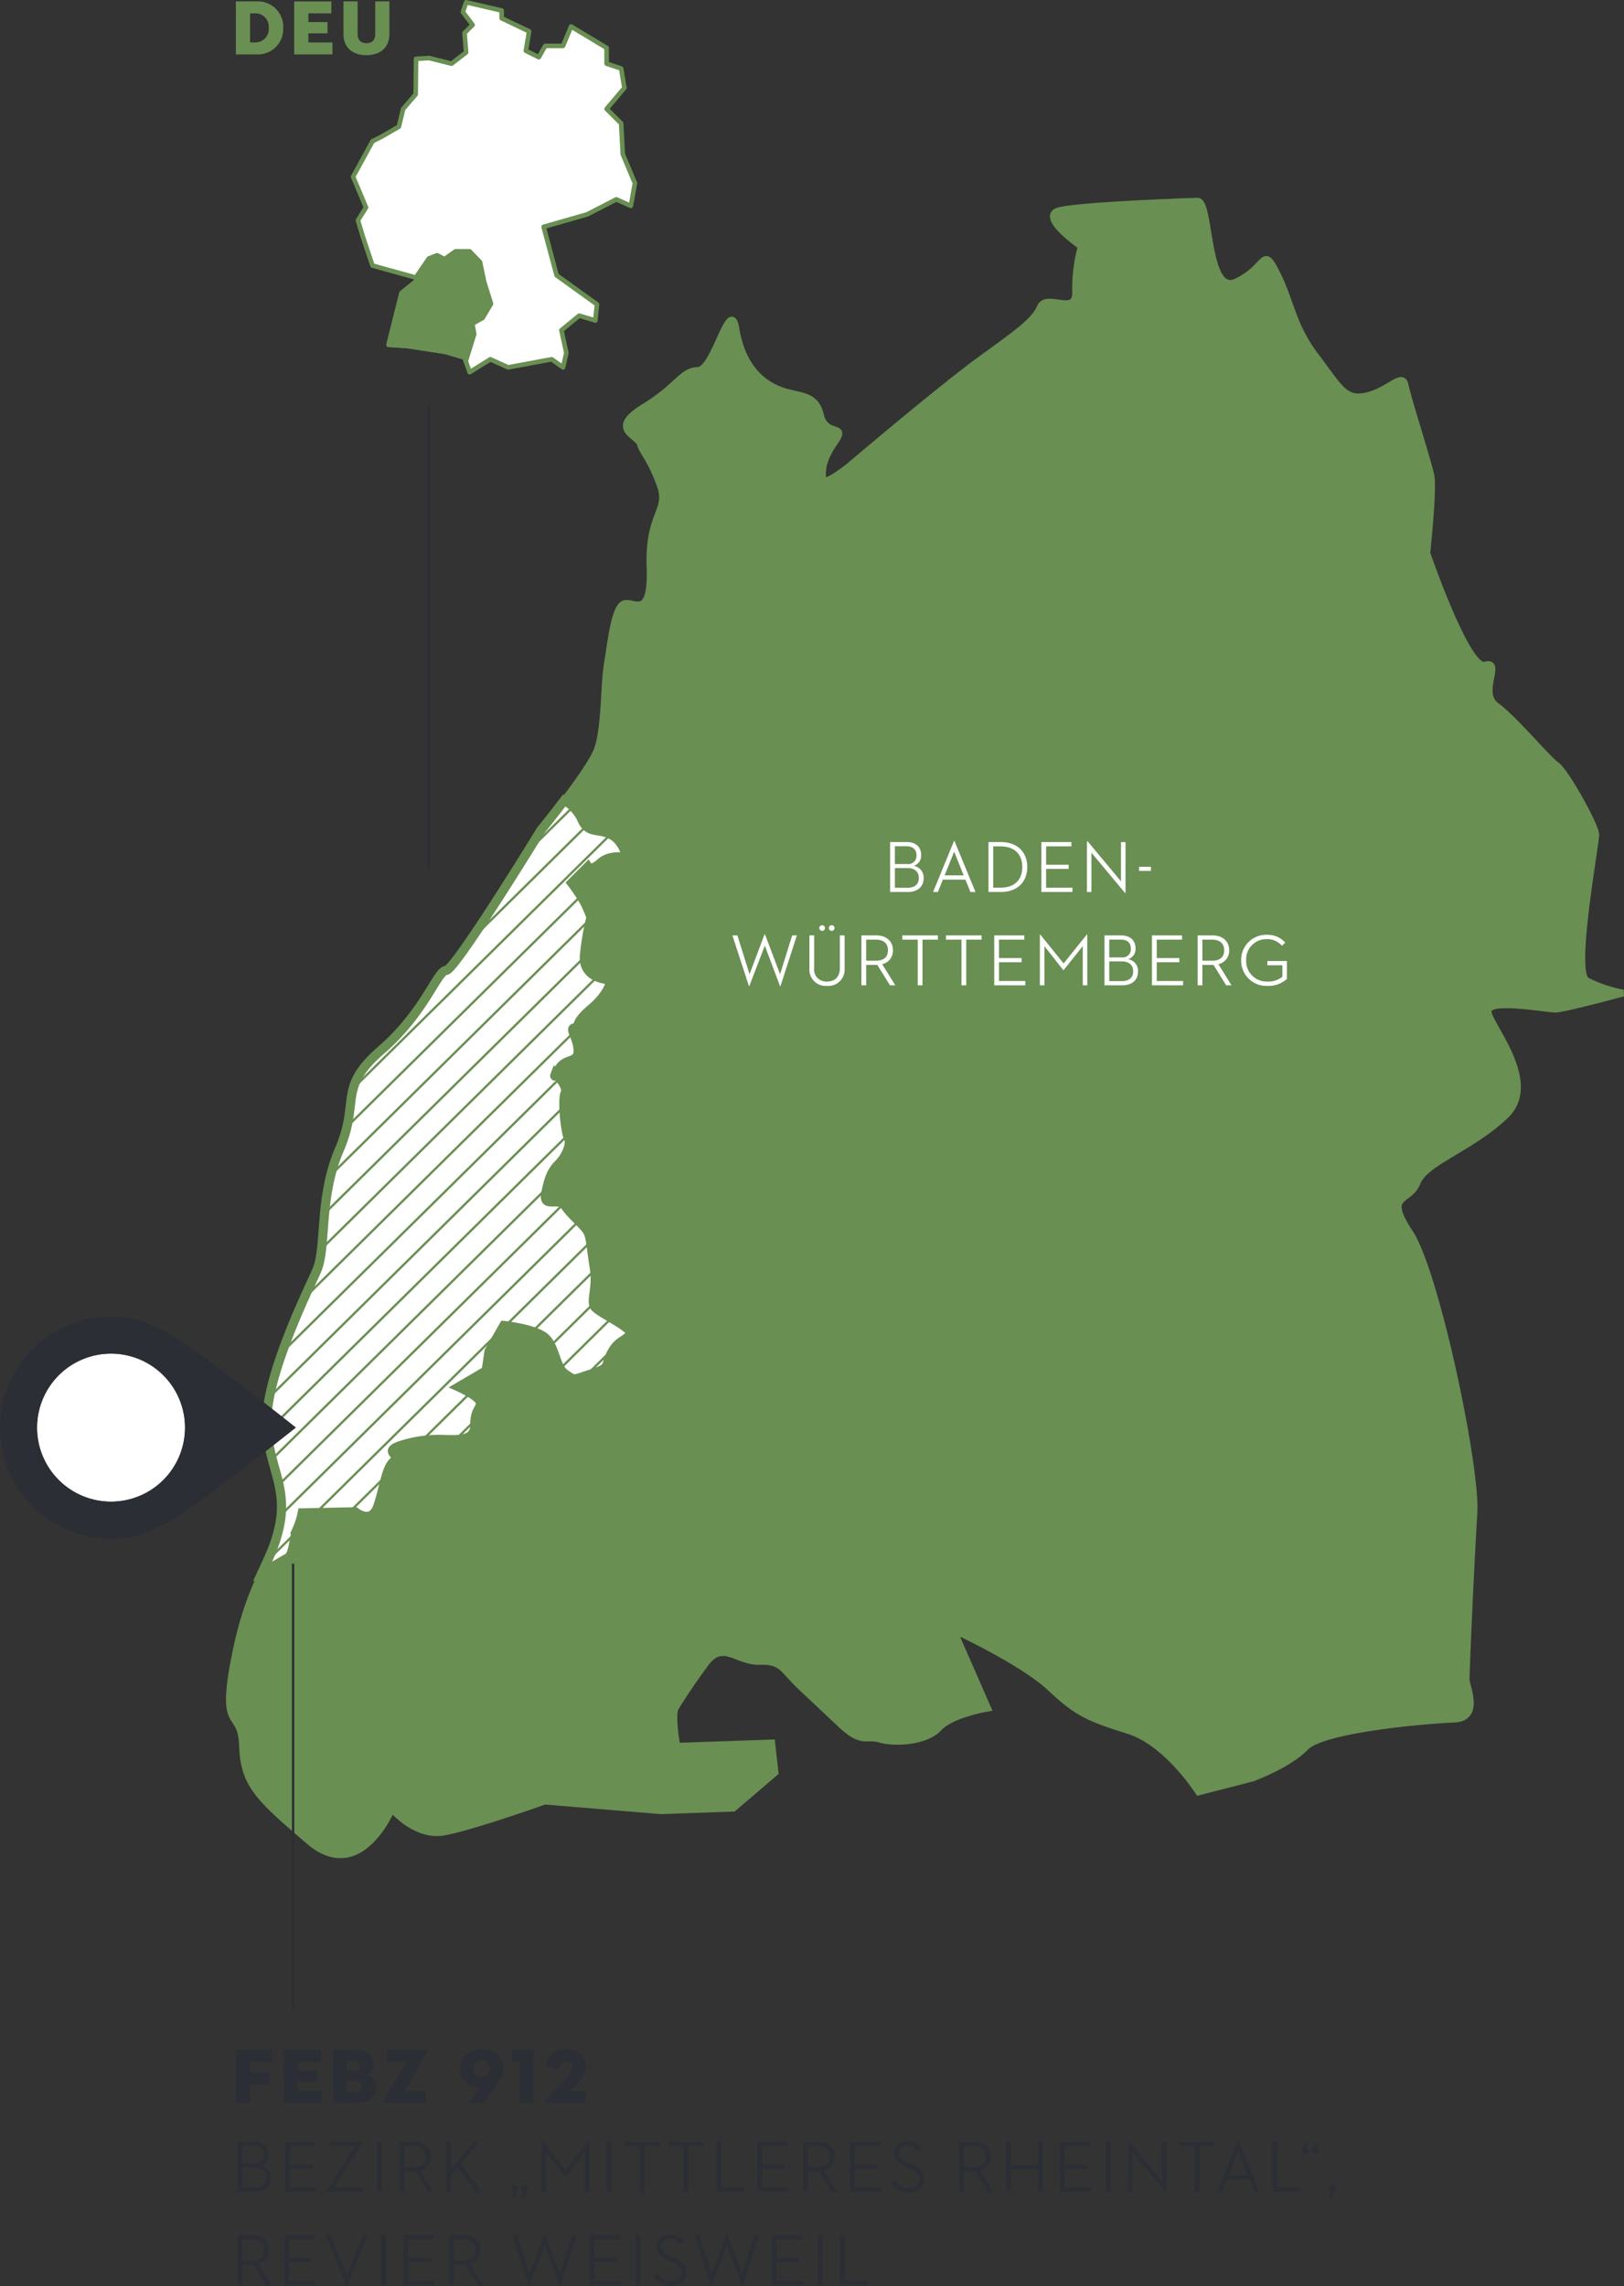 <svg xmlns="http://www.w3.org/2000/svg" xmlns:xlink="http://www.w3.org/1999/xlink" width="354.279" height="498.566" viewBox="0 0 354.279 498.566">
  <rect x="0" y="0" width="354.279" height="498.566" fill="#333333" stroke="none"/>
  <defs>
    <clipPath id="clip-path">
      <path id="Pfad_5776" data-name="Pfad 5776" d="M83.78-127.172S65.109-96.7,63.135-96.632h0c-1.971.07-4.616,9.107-14.195,17.394h0c-9.577,8.287-4.546,11.1-9.11,21.691h0c-4.563,10.593-2.7,21.463-5,26.516h0C32.543-25.983,24.721-9.8,24.082.155h0c-.639,9.962,4.462,14.757,2.8,23.757h0c-.763,4.158-2.2,7.074-3.863,10.67h0c1.847-.833,4.444-2.518,5.491-3.042h0c1.409-.7,1.409-4.931,2.113-6.341h0a16.433,16.433,0,0,0,1.111-3.522h0l11.57-.236S46.83,24.36,48.239,20.2h0c1.409-4.158,1.76-8.386,3.52-9.8h0c1.765-1.409-2.816-2.113,1.765-3.522h0a27.121,27.121,0,0,1,9.51-1.188h0c2.115,0,6.341.482,6.341-3.04h0c0-3.522,1.243-3.522,1.243-4.931h0c0-1.409-4.765-3.522-4.765-3.522h0l6.01-3.522.629-4.23,3.224-5.635s7.049.706,9.162,2.816h0c2.113,2.118,2.113,6.343,4.225,7.752h0c2.115,1.409,1.352,1.409,5.637,0h0c4.288-1.409,2.935-1.409,4.288-4.228h0c1.35-2.816,2.759-2.816,4.168-4.228h0c1.409-1.409-7.047-4.931-7.75-6.341h0c-.706-1.409.7-4.225,0-8.456h0c-.706-4.225-.706-6.341-1.409-7.75h0c-.706-1.409-3.525-3.522-4.934-5.637h0a2.634,2.634,0,0,0-2.533-.885h0c-1.148.025-2.09.05-1.693-1.934h0c.706-3.52,1.409-4.929,2.816-6.341h0c1.409-1.407,2.819-4.225,2.115-5.635h0c-.706-1.409-1.409-8.453-.706-9.865h0c.614-1.223-1.424-3.5-1.976-4.084h0c-.584.987-.137-.142-.137-.142h0s.052.052.137.142h0c.134-.226.306-.527.567-1.019h0c1.409-2.647,4.228-1.238,4.228-4.056h0c0-2.819-2.113-5-.7-5h0c1.409,0-.763-.529,3.522-4.161h0c4.288-3.629,4.288-6.341,4.288-6.341h0s-6.4,0-5.7-5.637h0a57.2,57.2,0,0,1,1.409-8.013h0s-.7-1.852-1.409-3.259h0a41.514,41.514,0,0,0-2.819-4.228h0l3.525-3.522s.646,1.059,2.819-.88h0c2.172-1.939,5.637-1.116,5.637-1.116h0s-.589-3.641-3.465-5.051h0c-2.878-1.409-4.991,0-6.4-3.522h0a9.23,9.23,0,0,0-3.726-3.92h0c-2.7,3.579-5.12,6.552-5.12,6.552" transform="translate(-23.021 133.724)" fill="none"/>
    </clipPath>
  </defs>
  <g id="ForstBW_DE" transform="translate(7586 8081.836)">
    <path id="Pfad_5777" data-name="Pfad 5777" d="M1.513,0H5.984a5.522,5.522,0,0,0,5.848-5.78,5.522,5.522,0,0,0-5.848-5.78H1.513ZM4.607-2.618V-8.942H5.644A2.885,2.885,0,0,1,8.67-5.78,2.885,2.885,0,0,1,5.644-2.618ZM14.229,0h8.347V-2.6H17.323V-4.59h4.182V-7.055H17.323v-1.9h5.015v-2.6H14.229ZM29.988.17C32.878.17,35-1.36,35-4.471V-11.56H31.909V-4.5c0,1.309-.612,2.057-1.921,2.057S28.067-3.2,28.067-4.5V-11.56H24.973v7.089C24.973-1.36,27.1.17,29.988.17Z" transform="translate(-7536.053 -8069.973)" fill="#698f52"/>
    <path id="Pfad_5781" data-name="Pfad 5781" d="M1.513,0H4.607V-4.012h4.2v-2.6h-4.2V-8.959h4.76v-2.6H1.513Zm10.4,0h8.347V-2.6H15.011V-4.59h4.182V-7.055H15.011v-1.9h5.015v-2.6H11.917ZM22.78,0h4.862c2.873,0,4.42-1.241,4.42-3.349a2.671,2.671,0,0,0-2.091-2.737,2.413,2.413,0,0,0,1.6-2.482c0-1.938-1.479-2.992-3.774-2.992H22.78Zm2.992-7.038V-9.129H27.4c.85,0,1.139.408,1.139,1.054S28.22-7.038,27.37-7.038Zm0,4.607v-2.4h1.853c.986,0,1.343.442,1.343,1.19s-.34,1.207-1.343,1.207ZM33.575,0H43.01V-2.6H38.318l5.117-8.789c.085-.136.051-.17-.051-.17H34.391v2.6h4.25L33.524-.17C33.439-.034,33.473,0,33.575,0ZM54.842-3.434,52.241,0h3.2l3.23-4.318a5.235,5.235,0,0,0,1.207-3.2c0-2.363-2.023-4.216-4.743-4.216-2.771,0-4.811,1.853-4.811,4.284A4.092,4.092,0,0,0,54.842-3.434Zm.306-5.78A1.719,1.719,0,0,1,56.9-7.446a1.7,1.7,0,0,1-1.751,1.785A1.7,1.7,0,0,1,53.4-7.446,1.709,1.709,0,0,1,55.148-9.214ZM63.342,0h3.094V-11.56H61.693v2.6h1.649ZM68.8,0H77.86V-2.533H74.426L76.041-4.25a5.475,5.475,0,0,0,1.887-3.774c0-2.261-1.836-3.672-4.3-3.672a4.411,4.411,0,0,0-4.607,3.6l2.771.816a1.868,1.868,0,0,1,1.751-1.785,1.264,1.264,0,0,1,1.377,1.292,3.439,3.439,0,0,1-1.173,2.193l-5,5.338C68.612-.1,68.646,0,68.8,0Z" transform="translate(-7536.053 -7623.203)" fill="#2b2e34"/>
    <path id="Pfad_5782" data-name="Pfad 5782" transform="translate(-7458.486 -7625.208)" fill="#2b2e34"/>
    <path id="Pfad_5785" data-name="Pfad 5785" d="M1.872,0H5.76C8,0,9.184-1.264,9.184-2.992a2.577,2.577,0,0,0-2.16-2.7A2.309,2.309,0,0,0,8.64-8.1c0-1.552-1.024-2.784-3.1-2.784H1.872Zm1.04-6.08V-9.968H5.44c1.52,0,2.176.832,2.176,1.936A1.785,1.785,0,0,1,5.632-6.08Zm0,5.168v-4.3h2.72c1.664,0,2.5.864,2.5,2.16,0,1.28-.784,2.144-2.464,2.144ZM12.24,0h6.784V-.928H13.28v-4.1h4.928v-.912H13.28V-9.952H18.8v-.928H12.24Zm8.992,0H29.3V-.928H22.928l6.336-9.888v-.064H22.016v.928h5.552L21.232-.064ZM32.32,0h1.056V-10.88H32.32Zm5.9-4.448h2.432L43.408,0h1.168L41.712-4.608a2.981,2.981,0,0,0,2.352-3.024c0-1.84-1.28-3.248-3.632-3.248H37.184V0h1.04Zm0-.912V-9.952h2.144c1.76,0,2.608.912,2.608,2.32,0,1.392-.832,2.272-2.608,2.272ZM53.808,0h1.28l-4.48-6.1,4.016-4.784H53.44L48.448-4.9V-10.88h-1.04V0h1.04V-3.584l1.488-1.728Zm10,1.232h.528l.7-1.264a1.091,1.091,0,0,0,.192-.608.741.741,0,0,0-.72-.736.744.744,0,0,0-.736.736.733.733,0,0,0,.464.672Zm-2.176,0h.544l.7-1.264a1.234,1.234,0,0,0,.192-.608.744.744,0,0,0-.736-.736A.744.744,0,0,0,61.6-.64a.723.723,0,0,0,.48.672ZM68.24,0h.992V-8.544L73.36-3.3h.064L77.6-8.544V0h.992V-11.1h-.08L73.424-4.768,68.3-11.1H68.24ZM82.4,0h1.056V-10.88H82.4Zm7.248,0h1.04V-9.952h3.36v-.928H86.272v.928h3.376Zm9.536,0h1.04V-9.952h3.36v-.928H95.808v.928h3.376Zm7.152,0h6.1V-.928h-5.056V-10.88h-1.04Zm8.992,0h6.784V-.928h-5.744v-4.1H121.3v-.912h-4.928V-9.952h5.52v-.928h-6.56ZM126.32-4.448h2.432L131.5,0h1.168l-2.864-4.608a2.981,2.981,0,0,0,2.352-3.024c0-1.84-1.28-3.248-3.632-3.248H125.28V0h1.04Zm0-.912V-9.952h2.144c1.76,0,2.608.912,2.608,2.32,0,1.392-.832,2.272-2.608,2.272ZM135.5,0h6.784V-.928h-5.744v-4.1h4.928v-.912h-4.928V-9.952h5.52v-.928H135.5Zm9.04-2.064A4.028,4.028,0,0,0,148.288.128c2.032,0,3.392-1.056,3.392-2.848,0-1.632-.944-2.432-2.688-3.248l-.864-.416c-1.328-.624-1.92-1.024-1.92-2.064a1.67,1.67,0,0,1,1.84-1.648,2.328,2.328,0,0,1,2.192,1.2l.8-.512a3.2,3.2,0,0,0-3.008-1.6,2.62,2.62,0,0,0-2.848,2.592c0,1.52.96,2.24,2.528,2.976l.88.416c1.312.608,2.048,1.136,2.048,2.336,0,1.136-.88,1.872-2.368,1.872a3.084,3.084,0,0,1-2.848-1.712Zm15.792-2.384h2.432L165.52,0h1.168l-2.864-4.608a2.981,2.981,0,0,0,2.352-3.024c0-1.84-1.28-3.248-3.632-3.248H159.3V0h1.04Zm0-.912V-9.952h2.144c1.76,0,2.608.912,2.608,2.32,0,1.392-.832,2.272-2.608,2.272Zm16.16-.5H170.56V-10.88h-1.04V0h1.04V-4.928H176.5V0h1.04V-10.88H176.5ZM181.28,0h6.784V-.928H182.32v-4.1h4.928v-.912H182.32V-9.952h5.52v-.928h-6.56ZM191.3,0h1.056V-10.88H191.3Zm13.168.224h.1v-11.1h-.976v8.56L196.256-11.1h-.1V0h.976V-8.56ZM210.688,0h1.04V-9.952h3.36v-.928h-7.776v.928h3.376Zm13.024,0h1.1l-4.592-11.136h-.08L215.568,0h1.056L217.7-2.688h4.928ZM220.16-8.784l2.08,5.168h-4.16ZM227.648,0h6.1V-.928h-5.056V-10.88h-1.04Zm9.312-8.272a.744.744,0,0,0,.736-.736.727.727,0,0,0-.464-.672l.448-1.2h-.544l-.7,1.264a1.242,1.242,0,0,0-.192.624A.738.738,0,0,0,236.96-8.272Zm-2.16,0a.744.744,0,0,0,.736-.736.74.74,0,0,0-.48-.672l.448-1.2h-.544l-.7,1.264a1.242,1.242,0,0,0-.192.624A.741.741,0,0,0,234.8-8.272Zm5.168,9.584h.56l.688-1.36a1.091,1.091,0,0,0,.224-.608.761.761,0,0,0-.752-.752.751.751,0,0,0-.752.752.737.737,0,0,0,.448.688Z" transform="translate(-7536.053 -7603.851)" fill="#2b2e34"/>
    <path id="Pfad_5783" data-name="Pfad 5783" transform="translate(-7282.873 -7603.851)" fill="#2b2e34"/>
    <path id="Pfad_5784" data-name="Pfad 5784" d="M2.912-4.448H5.344L8.1,0H9.264L6.4-4.608A2.981,2.981,0,0,0,8.752-7.632c0-1.84-1.28-3.248-3.632-3.248H1.872V0h1.04Zm0-.912V-9.952H5.056c1.76,0,2.608.912,2.608,2.32,0,1.392-.832,2.272-2.608,2.272ZM12.1,0H18.88V-.928H13.136v-4.1h4.928v-.912H13.136V-9.952h5.52v-.928H12.1ZM25.648.224h.064L30.3-10.88H29.232L25.7-2.128l-3.52-8.752h-1.12ZM33.2,0h1.056V-10.88H33.2Zm4.864,0h6.784V-.928H39.1v-4.1h4.928v-.912H39.1V-9.952h5.52v-.928h-6.56ZM49.056-4.448h2.432L54.24,0h1.168L52.544-4.608A2.981,2.981,0,0,0,54.9-7.632c0-1.84-1.28-3.248-3.632-3.248H48.016V0h1.04Zm0-.912V-9.952H51.2c1.76,0,2.608.912,2.608,2.32,0,1.392-.832,2.272-2.608,2.272ZM65.424.208h.064L68.88-8.64,72.208.208h.08L75.872-10.88H74.848l-2.64,8.464-3.3-8.72h-.08l-3.28,8.72L62.9-10.88H61.808ZM78.688,0h6.784V-.928H79.728v-4.1h4.928v-.912H79.728V-9.952h5.52v-.928h-6.56ZM88.7,0H89.76V-10.88H88.7Zm3.952-2.064A4.028,4.028,0,0,0,96.4.128c2.032,0,3.392-1.056,3.392-2.848,0-1.632-.944-2.432-2.688-3.248l-.864-.416c-1.328-.624-1.92-1.024-1.92-2.064A1.67,1.67,0,0,1,96.16-10.1a2.328,2.328,0,0,1,2.192,1.2l.8-.512a3.2,3.2,0,0,0-3.008-1.6A2.62,2.62,0,0,0,93.3-8.416c0,1.52.96,2.24,2.528,2.976l.88.416c1.312.608,2.048,1.136,2.048,2.336,0,1.136-.88,1.872-2.368,1.872a3.084,3.084,0,0,1-2.848-1.712ZM105.168.208h.064l3.392-8.848L111.952.208h.08l3.584-11.088h-1.024l-2.64,8.464-3.3-8.72h-.08l-3.28,8.72L102.64-10.88h-1.088ZM118.432,0h6.784V-.928h-5.744v-4.1H124.4v-.912h-4.928V-9.952h5.52v-.928h-6.56Zm10.016,0H129.5V-10.88h-1.056Zm4.864,0h6.1V-.928h-5.056V-10.88h-1.04Z" transform="translate(-7536.053 -7583.495)" fill="#2b2e34"/>
    <g id="Gruppe_54043" data-name="Gruppe 54043" transform="translate(-7535.949 -8037.95)">
      <path id="Pfad_5559" data-name="Pfad 5559" d="M40.6,82S51.008,69.214,52.822,64.677s1.486-13.969,2.3-18.965,1.553-11.983,3.49-13.044,6.239,3.979,5.819-8.046,4.33-12.189,2.152-18.077-3.694-6.828-4.255-8.8-7.022-3.234.708-7.979,8.22-7.926,11.861-8.056,7.019-16.472,8.264-9.052,4.819,11.267,9.085,13.106,8.175.708,9.333,5.637,5.983,1.78,3.164,5.853-2.749,6.06-2.679,8.046,5.861-2.732,5.861-2.732,20.093-17.058,28.755-23.327,11.55-8.354,12.925-11.384,7.854,2.011,7.67-3.249a34.685,34.685,0,0,1,1.243-9.987s-9.607-6.622-4.713-7.785,27.07-1.941,30.025-2.043,1.715,20.814,8.511,17.593,5.635-8.148,8.819-1.8,3.37,11.312,8.533,18.092,6.254,9.721,11.148,8.555,7.71-5.24,8.307-2.279,5.026,16.72,5.622,19.683-.89,16.929-.89,16.929,8.786,25.539,12.694,24.408-1.489,6.018,2.421,8.861,11.12,11.54,13.144,12.962,8.52,13.121,8.59,15.107-5.207,30-2.013,31.877a28.371,28.371,0,0,0,7.989,2.7s-12.709,3.425-14.68,3.495-14.888-2.463-14.787.517,11.4,15.5,3.756,22.73-17.411,10.049-19.228,14.588-7.322,2.244-1.588,10.991,14.615,51.175,13.976,61.137-1.745,34.85-1.693,36.341,3.254,8.334-2.662,8.543-28.542,2.17-32.352,6.1-11.605,6.746-11.605,6.746L184.1,291.7s-6.788-10.7-15.271-13.385-10.979-3.592-17.1-9.341-21.167-12.681-21.167-12.681l7.506,17.135s-7.852,1.265-10.7,4.35-9.753,3.321-12.746,2.431-3.907,1.131-8.5-3.181l-8.672-8.148c-4.081-3.833-4.151-5.819-9.08-5.645s-8.058-4.69-11.826.413-5.637,8.148-6.572,9.671.3,8.438.3,8.438l20.7-.721.718,6.435-9.1,7.772-15.771.552-25.358-2.1s-15.475,5.51-21.848,6.728-11.526-5.066-11.526-5.066S1.262,312-9.925,302.448s-14.25-12.423-14.545-20.861-5.013-2.309-1.66-19.325,8.177-20.165,9.835-29.17-3.442-13.8-2.8-23.757,8.463-26.141,10.753-31.189.432-15.922,5-26.516-.467-13.4,9.11-21.691,12.224-17.327,14.2-17.394S40.6,82,40.6,82" transform="translate(27.329 55.201)" fill="#698f52"/>
    </g>
    <g id="Gruppe_54044" data-name="Gruppe 54044" transform="translate(-7535.949 -8037.95)">
      <path id="Pfad_5560" data-name="Pfad 5560" d="M40.6,82S51.008,69.214,52.822,64.677s1.486-13.969,2.3-18.965,1.553-11.983,3.49-13.044,6.239,3.979,5.819-8.046,4.33-12.189,2.152-18.077-3.694-6.828-4.255-8.8-7.022-3.234.708-7.979,8.22-7.926,11.861-8.056,7.019-16.472,8.264-9.052,4.819,11.267,9.085,13.106,8.175.708,9.333,5.637,5.983,1.78,3.164,5.853-2.749,6.06-2.679,8.046,5.861-2.732,5.861-2.732,20.093-17.058,28.755-23.327,11.55-8.354,12.925-11.384,7.854,2.011,7.67-3.249a34.685,34.685,0,0,1,1.243-9.987s-9.607-6.622-4.713-7.785,27.07-1.941,30.025-2.043,1.715,20.814,8.511,17.593,5.635-8.148,8.819-1.8,3.37,11.312,8.533,18.092,6.254,9.721,11.148,8.555,7.71-5.24,8.307-2.279,5.026,16.72,5.622,19.683-.89,16.929-.89,16.929,8.786,25.539,12.694,24.408-1.489,6.018,2.421,8.861,11.12,11.54,13.144,12.962,8.52,13.121,8.59,15.107-5.207,30-2.013,31.877a28.371,28.371,0,0,0,7.989,2.7s-12.709,3.425-14.68,3.495-14.888-2.463-14.787.517,11.4,15.5,3.756,22.73-17.411,10.049-19.228,14.588-7.322,2.244-1.588,10.991,14.615,51.175,13.976,61.137-1.745,34.85-1.693,36.341,3.254,8.334-2.662,8.543-28.542,2.17-32.352,6.1-11.605,6.746-11.605,6.746L184.1,291.7s-6.788-10.7-15.271-13.385-10.979-3.592-17.1-9.341-21.167-12.681-21.167-12.681l7.506,17.135s-7.852,1.265-10.7,4.35-9.753,3.321-12.746,2.431-3.907,1.131-8.5-3.181l-8.672-8.148c-4.081-3.833-4.151-5.819-9.08-5.645s-8.058-4.69-11.826.413-5.637,8.148-6.572,9.671.3,8.438.3,8.438l20.7-.721.718,6.435-9.1,7.772-15.771.552-25.358-2.1s-15.475,5.51-21.848,6.728-11.526-5.066-11.526-5.066S1.262,312-9.925,302.448s-14.25-12.423-14.545-20.861-5.013-2.309-1.66-19.325,8.177-20.165,9.835-29.17-3.442-13.8-2.8-23.757,8.463-26.141,10.753-31.189.432-15.922,5-26.516-.467-13.4,9.11-21.691,12.224-17.327,14.2-17.394S40.6,82,40.6,82Z" transform="translate(27.329 55.201)" fill="none" stroke="#698f52" stroke-width="1.5"/>
    </g>
    <g id="Gruppe_54045" data-name="Gruppe 54045" transform="translate(-7528.779 -7907.297)">
      <path id="Pfad_5561" data-name="Pfad 5561" d="M47.5,7.466s-.587-3.639-3.465-5.051-4.991,0-6.4-3.522a9.273,9.273,0,0,0-3.726-3.92C31.2-1.447,28.785,1.526,28.785,1.526S10.113,32,8.142,32.066s-4.616,9.11-14.195,17.4S-10.6,60.553-15.165,71.151s-2.7,21.465-4.993,26.516-10.114,21.227-10.753,31.189,4.462,14.754,2.8,23.757c-.763,4.156-2.2,7.071-3.863,10.668,1.847-.833,4.442-2.518,5.488-3.042,1.409-.7,1.409-4.931,2.115-6.338a16.639,16.639,0,0,0,1.111-3.525l11.57-.236s3.522,2.918,4.931-1.24,1.762-8.386,3.525-9.8-2.819-2.115,1.76-3.525a27.139,27.139,0,0,1,9.512-1.188c2.113,0,6.341.485,6.341-3.04s1.243-3.522,1.243-4.931-4.765-3.522-4.765-3.522l6.008-3.522.629-4.228,3.226-5.637s7.047.706,9.159,2.816,2.115,6.343,4.228,7.752,1.35,1.409,5.637,0,2.935-1.409,4.285-4.228,2.761-2.816,4.168-4.228-7.044-4.931-7.75-6.341.706-4.225,0-8.453-.7-6.343-1.409-7.75-3.522-3.525-4.931-5.637-4.931.706-4.228-2.819,1.409-4.931,2.819-6.343,2.819-4.225,2.115-5.635-1.409-8.453-.706-9.863c.611-1.225-1.427-3.5-1.976-4.086-.584.989-.137-.142-.137-.142s.052.052.137.142c.134-.226.3-.527.567-1.019,1.409-2.647,4.228-1.238,4.228-4.054s-2.113-5-.706-5-.763-.527,3.525-4.161,4.285-6.341,4.285-6.341-6.4,0-5.694-5.635a56.717,56.717,0,0,1,1.409-8.016s-.706-1.849-1.409-3.259a41.392,41.392,0,0,0-2.819-4.225L39.04,9.462s.646,1.059,2.819-.88S47.5,7.466,47.5,7.466" transform="translate(31.972 5.026)" fill="#fff"/>
    </g>
    <g id="Gruppe_54065" data-name="Gruppe 54065" transform="translate(-7528.78 -7907.297)" clip-path="url(#clip-path)">
      <g id="Gruppe_54046" data-name="Gruppe 54046" transform="translate(-8.598 -54.421)">
        <path id="Pfad_5757" data-name="Pfad 5757" d="M79.487,0-53.507,131.187" transform="translate(53.507)" fill="none" stroke="#698f52" stroke-width="0.5"/>
      </g>
      <g id="Gruppe_54047" data-name="Gruppe 54047" transform="translate(-8.598 -47.378)">
        <path id="Pfad_5758" data-name="Pfad 5758" d="M79.487,0-53.507,131.187" transform="translate(53.507)" fill="none" stroke="#698f52" stroke-width="0.5"/>
      </g>
      <g id="Gruppe_54048" data-name="Gruppe 54048" transform="translate(-8.598 -40.334)">
        <path id="Pfad_5759" data-name="Pfad 5759" d="M79.487,0-53.507,131.187" transform="translate(53.507)" fill="none" stroke="#698f52" stroke-width="0.5"/>
      </g>
      <g id="Gruppe_54049" data-name="Gruppe 54049" transform="translate(-8.598 -33.285)">
        <path id="Pfad_5760" data-name="Pfad 5760" d="M79.487,0-53.507,131.187" transform="translate(53.507)" fill="none" stroke="#698f52" stroke-width="0.5"/>
      </g>
      <g id="Gruppe_54050" data-name="Gruppe 54050" transform="translate(-8.598 -26.24)">
        <path id="Pfad_5761" data-name="Pfad 5761" d="M79.487,0-53.507,131.187" transform="translate(53.507)" fill="none" stroke="#698f52" stroke-width="0.5"/>
      </g>
      <g id="Gruppe_54051" data-name="Gruppe 54051" transform="translate(-8.598 -19.192)">
        <path id="Pfad_5762" data-name="Pfad 5762" d="M79.487,0-53.507,131.187" transform="translate(53.507)" fill="none" stroke="#698f52" stroke-width="0.5"/>
      </g>
      <g id="Gruppe_54052" data-name="Gruppe 54052" transform="translate(-8.598 -12.148)">
        <path id="Pfad_5763" data-name="Pfad 5763" d="M79.487,0-53.507,131.187" transform="translate(53.507)" fill="none" stroke="#698f52" stroke-width="0.5"/>
      </g>
      <g id="Gruppe_54053" data-name="Gruppe 54053" transform="translate(-8.598 -5.104)">
        <path id="Pfad_5764" data-name="Pfad 5764" d="M79.487,0-53.507,131.187" transform="translate(53.507)" fill="none" stroke="#698f52" stroke-width="0.5"/>
      </g>
      <g id="Gruppe_54054" data-name="Gruppe 54054" transform="translate(-8.598 1.945)">
        <path id="Pfad_5765" data-name="Pfad 5765" d="M79.487,0-53.507,131.187" transform="translate(53.507)" fill="none" stroke="#698f52" stroke-width="0.5"/>
      </g>
      <g id="Gruppe_54055" data-name="Gruppe 54055" transform="translate(-8.598 8.989)">
        <path id="Pfad_5766" data-name="Pfad 5766" d="M79.487,0-53.507,131.187" transform="translate(53.507)" fill="none" stroke="#698f52" stroke-width="0.5"/>
      </g>
      <g id="Gruppe_54056" data-name="Gruppe 54056" transform="translate(-8.598 16.033)">
        <path id="Pfad_5767" data-name="Pfad 5767" d="M79.487,0-53.507,131.187" transform="translate(53.507)" fill="none" stroke="#698f52" stroke-width="0.5"/>
      </g>
      <g id="Gruppe_54057" data-name="Gruppe 54057" transform="translate(-8.598 23.082)">
        <path id="Pfad_5768" data-name="Pfad 5768" d="M79.487,0-53.507,131.187" transform="translate(53.507)" fill="none" stroke="#698f52" stroke-width="0.5"/>
      </g>
      <g id="Gruppe_54058" data-name="Gruppe 54058" transform="translate(-8.598 30.126)">
        <path id="Pfad_5769" data-name="Pfad 5769" d="M79.487,0-53.507,131.187" transform="translate(53.507)" fill="none" stroke="#698f52" stroke-width="0.5"/>
      </g>
      <g id="Gruppe_54059" data-name="Gruppe 54059" transform="translate(-8.598 37.17)">
        <path id="Pfad_5770" data-name="Pfad 5770" d="M79.487,0-53.507,131.187" transform="translate(53.507)" fill="none" stroke="#698f52" stroke-width="0.5"/>
      </g>
      <g id="Gruppe_54060" data-name="Gruppe 54060" transform="translate(-8.598 44.219)">
        <path id="Pfad_5771" data-name="Pfad 5771" d="M79.487,0-53.507,131.187" transform="translate(53.507)" fill="none" stroke="#698f52" stroke-width="0.5"/>
      </g>
      <g id="Gruppe_54061" data-name="Gruppe 54061" transform="translate(-8.598 51.263)">
        <path id="Pfad_5772" data-name="Pfad 5772" d="M79.487,0-53.507,131.187" transform="translate(53.507)" fill="none" stroke="#698f52" stroke-width="0.5"/>
      </g>
      <g id="Gruppe_54062" data-name="Gruppe 54062" transform="translate(-8.598 58.307)">
        <path id="Pfad_5773" data-name="Pfad 5773" d="M79.487,0-53.507,131.187" transform="translate(53.507)" fill="none" stroke="#698f52" stroke-width="0.5"/>
      </g>
      <g id="Gruppe_54063" data-name="Gruppe 54063" transform="translate(-8.598 65.356)">
        <path id="Pfad_5774" data-name="Pfad 5774" d="M79.487,0-53.507,131.187" transform="translate(53.507)" fill="none" stroke="#698f52" stroke-width="0.5"/>
      </g>
      <g id="Gruppe_54064" data-name="Gruppe 54064" transform="translate(-8.598 72.4)">
        <path id="Pfad_5775" data-name="Pfad 5775" d="M79.487,0-53.507,131.187" transform="translate(53.507)" fill="none" stroke="#698f52" stroke-width="0.5"/>
      </g>
    </g>
    <g id="Gruppe_54066" data-name="Gruppe 54066" transform="translate(-7528.779 -7907.297)">
      <path id="Pfad_5583" data-name="Pfad 5583" d="M47.5,7.466s-.587-3.639-3.465-5.051-4.991,0-6.4-3.522a9.273,9.273,0,0,0-3.726-3.92C31.2-1.447,28.785,1.526,28.785,1.526S10.113,32,8.142,32.066s-4.616,9.11-14.195,17.4S-10.6,60.553-15.165,71.151s-2.7,21.465-4.993,26.516-10.114,21.227-10.753,31.189,4.462,14.754,2.8,23.757c-.763,4.156-2.2,7.071-3.863,10.668,1.847-.833,4.442-2.518,5.488-3.042,1.409-.7,1.409-4.931,2.115-6.338a16.639,16.639,0,0,0,1.111-3.525l11.57-.236s3.522,2.918,4.931-1.24,1.762-8.386,3.525-9.8-2.819-2.115,1.76-3.525a27.139,27.139,0,0,1,9.512-1.188c2.113,0,6.341.485,6.341-3.04s1.243-3.522,1.243-4.931-4.765-3.522-4.765-3.522l6.008-3.522.629-4.228,3.226-5.637s7.047.706,9.159,2.816,2.115,6.343,4.228,7.752,1.35,1.409,5.637,0,2.935-1.409,4.285-4.228,2.761-2.816,4.168-4.228-7.044-4.931-7.75-6.341.706-4.225,0-8.453-.7-6.343-1.409-7.75-3.522-3.525-4.931-5.637-4.931.706-4.228-2.819,1.409-4.931,2.819-6.343,2.819-4.225,2.115-5.635-1.409-8.453-.706-9.863c.611-1.225-1.427-3.5-1.976-4.086-.584.989-.137-.142-.137-.142s.052.052.137.142c.134-.226.3-.527.567-1.019,1.409-2.647,4.228-1.238,4.228-4.054s-2.113-5-.706-5-.763-.527,3.525-4.161,4.285-6.341,4.285-6.341-6.4,0-5.694-5.635a56.717,56.717,0,0,1,1.409-8.016s-.706-1.849-1.409-3.259a41.392,41.392,0,0,0-2.819-4.225L39.04,9.462s.646,1.059,2.819-.88S47.5,7.466,47.5,7.466Z" transform="translate(31.972 5.026)" fill="none" stroke="#698f52" stroke-width="2"/>
    </g>
    <g id="Gruppe_54067" data-name="Gruppe 54067" transform="translate(-7577.907 -7786.632)">
      <path id="Pfad_5584" data-name="Pfad 5584" d="M19.294,9.647A16.141,16.141,0,1,1,3.153-6.494,16.143,16.143,0,0,1,19.294,9.647" transform="translate(12.988 6.494)" fill="#fff"/>
    </g>
    <g id="Gruppe_54068" data-name="Gruppe 54068" transform="translate(-7586 -7794.701)">
      <path id="Pfad_5585" data-name="Pfad 5585" d="M0,14.46v.032A24.194,24.194,0,0,0,24.194,38.687c4.2,0,6.5-.557,11.53-3.047C41.772,32.65,64.562,14.46,64.562,14.46S41.772-3.7,35.725-6.689c-5.033-2.483-7.33-3.045-11.53-3.045A24.194,24.194,0,0,0,0,14.46m40.353.015A16.141,16.141,0,1,1,24.212-1.663,16.141,16.141,0,0,1,40.353,14.475" transform="translate(0 9.734)" fill="#2b2e34"/>
    </g>
    <path id="Pfad_5778" data-name="Pfad 5778" d="M1.872,0H5.76C8,0,9.184-1.264,9.184-2.992a2.577,2.577,0,0,0-2.16-2.7A2.309,2.309,0,0,0,8.64-8.1c0-1.552-1.024-2.784-3.1-2.784H1.872Zm1.04-6.08V-9.968H5.44c1.52,0,2.176.832,2.176,1.936A1.785,1.785,0,0,1,5.632-6.08Zm0,5.168v-4.3h2.72c1.664,0,2.5.864,2.5,2.16,0,1.28-.784,2.144-2.464,2.144ZM19.392,0h1.1L15.9-11.136h-.08L11.248,0H12.3l1.072-2.688H18.3ZM15.84-8.784l2.08,5.168H13.76ZM23.328,0h2.72c3.616,0,5.744-2.224,5.744-5.44s-2.144-5.44-5.744-5.44h-2.72Zm1.04-.944V-9.936h1.584c3.216,0,4.752,1.856,4.752,4.5s-1.536,4.5-4.752,4.5ZM34.864,0h6.784V-.928H35.9v-4.1h4.928v-.912H35.9V-9.952h5.52v-.928h-6.56ZM53.12.224h.1v-11.1H52.24v8.56L44.912-11.1h-.1V0h.976V-8.56Zm3.056-4.816h2.592v-.9H56.176Z" transform="translate(-7393.69 -7887.314)" fill="#fff"/>
    <path id="Pfad_5780" data-name="Pfad 5780" transform="translate(-7331.205 -7887.314)" fill="#fff"/>
    <path id="Pfad_5779" data-name="Pfad 5779" d="M4.544.208h.064L8-8.64,11.328.208h.08L14.992-10.88H13.968l-2.64,8.464-3.3-8.72h-.08l-3.28,8.72L2.016-10.88H.928Zm18.048-12.08a.621.621,0,0,0,.624-.608.635.635,0,0,0-.624-.624.635.635,0,0,0-.624.624A.621.621,0,0,0,22.592-11.872Zm-2.08,0a.621.621,0,0,0,.624-.608.635.635,0,0,0-.624-.624.635.635,0,0,0-.624.624A.621.621,0,0,0,20.512-11.872Zm1.056,12A3.557,3.557,0,0,0,25.408-3.7V-10.88h-1.04v7.1c0,1.968-1.088,2.96-2.8,2.96a2.623,2.623,0,0,1-2.8-2.96v-7.1h-1.04V-3.7A3.557,3.557,0,0,0,21.568.128Zm8.544-4.576h2.432L35.3,0h1.168L33.6-4.608a2.981,2.981,0,0,0,2.352-3.024c0-1.84-1.28-3.248-3.632-3.248H29.072V0h1.04Zm0-.912V-9.952h2.144c1.76,0,2.608.912,2.608,2.32,0,1.392-.832,2.272-2.608,2.272ZM41.36,0H42.4V-9.952h3.36v-.928H37.984v.928H41.36ZM50.9,0h1.04V-9.952H55.3v-.928H47.52v.928H50.9Zm7.152,0h6.784V-.928H59.088v-4.1h4.928v-.912H59.088V-9.952h5.52v-.928h-6.56ZM68,0h.992V-8.544L73.12-3.3h.064L77.36-8.544V0h.992V-11.1h-.08L73.184-4.768,68.064-11.1H68ZM82.1,0h3.888c2.24,0,3.424-1.264,3.424-2.992a2.577,2.577,0,0,0-2.16-2.7,2.309,2.309,0,0,0,1.616-2.4c0-1.552-1.024-2.784-3.1-2.784H82.1Zm1.04-6.08V-9.968h2.528c1.52,0,2.176.832,2.176,1.936A1.785,1.785,0,0,1,85.856-6.08Zm0,5.168v-4.3h2.72c1.664,0,2.5.864,2.5,2.16,0,1.28-.784,2.144-2.464,2.144ZM92.464,0h6.784V-.928H93.5v-4.1h4.928v-.912H93.5V-9.952h5.52v-.928h-6.56Zm10.992-4.448h2.432L108.64,0h1.168l-2.864-4.608A2.981,2.981,0,0,0,109.3-7.632c0-1.84-1.28-3.248-3.632-3.248h-3.248V0h1.04Zm0-.912V-9.952H105.6c1.76,0,2.608.912,2.608,2.32,0,1.392-.832,2.272-2.608,2.272ZM117.6.128a6.027,6.027,0,0,0,4.3-1.52V-5.3h-4.272v.928h3.28v2.5A4.879,4.879,0,0,1,117.6-.816a4.464,4.464,0,0,1-4.592-4.624,4.4,4.4,0,0,1,4.4-4.624,4.181,4.181,0,0,1,3.392,1.44l.736-.688a5.179,5.179,0,0,0-4.1-1.7,5.452,5.452,0,0,0-5.52,5.568A5.489,5.489,0,0,0,117.6.128Z" transform="translate(-7427.154 -7866.957)" fill="#fff"/>
    <g id="Gruppe_54069" data-name="Gruppe 54069" transform="translate(-7522.058 -7740.824)">
      <path id="Pfad_5587" data-name="Pfad 5587" d="M0,0V97.207" fill="none" stroke="#2b2e34" stroke-width="0.5"/>
    </g>
    <g id="Gruppe_54070" data-name="Gruppe 54070" transform="translate(-7492.435 -7993.618)">
      <path id="Pfad_5588" data-name="Pfad 5588" d="M0,0V101.458" fill="none" stroke="#2b2e34" stroke-width="0.5"/>
    </g>
    <g id="Gruppe_54071" data-name="Gruppe 54071" transform="translate(-7508.972 -8081.336)">
      <path id="Pfad_5589" data-name="Pfad 5589" d="M14.738,6.528,11.567,8.993,6.635,7.76l-2.819.184-.082,7.742L1,18.858l-.94,3.875L-3.58,24.846l-2.113,1.076-4.228,7.73L-7.1,40.346l-1.762,2.819,1.056,3.522,2.115,6.343L4.523,55.848.648,59.017-2.171,70.289l4.273.3,8.056,1.24,4.228,1.23L15.5,76.277l4.521-2.816L23.9,75.223l9.512-1.762,2.466,1.762.723-3.172L35.522,67.12,39.4,63.951l3.525,1.054.355-3.522-8.811-6.341L31.647,44.574l9.512-2.722L47.5,38.584,50.672,40l.892-4.934L48.91,28.721l-.353-6.694-3.169-3.169,3.875-4.581-.706-4.228L45.388,8.993V5.546L37.638.89,35.875,5.118H32L30.591,7.584,27.772,6.175l.706-4.228L22.488-.914V-2.6l-7.75-1.792-.7,2.115L16.147.54,14.385,2.3Z" transform="translate(9.921 4.394)" fill="#fff"/>
    </g>
    <g id="Gruppe_54072" data-name="Gruppe 54072" transform="translate(-7508.972 -8081.336)">
      <path id="Pfad_5590" data-name="Pfad 5590" d="M14.738,6.528,11.567,8.993,6.635,7.76l-2.819.184-.082,7.742L1,18.858l-.94,3.875L-3.58,24.846l-2.113,1.076-4.228,7.73L-7.1,40.346l-1.762,2.819,1.056,3.522,2.115,6.343L4.523,55.848.648,59.017-2.171,70.289l4.273.3,8.056,1.24,4.228,1.23L15.5,76.277l4.521-2.816L23.9,75.223l9.512-1.762,2.466,1.762.723-3.172L35.522,67.12,39.4,63.951l3.525,1.054.355-3.522-8.811-6.341L31.647,44.574l9.512-2.722L47.5,38.584,50.672,40l.892-4.934L48.91,28.721l-.353-6.694-3.169-3.169,3.875-4.581-.706-4.228L45.388,8.993V5.546L37.638.89,35.875,5.118H32L30.591,7.584,27.772,6.175l.706-4.228L22.488-.914V-2.6l-7.75-1.792-.7,2.115L16.147.54,14.385,2.3Z" transform="translate(9.921 4.394)" fill="none" stroke="#698f52" stroke-linecap="round" stroke-linejoin="round" stroke-width="1"/>
    </g>
    <g id="Gruppe_54073" data-name="Gruppe 54073" transform="translate(-7501.222 -8027.015)">
      <path id="Pfad_5591" data-name="Pfad 5591" d="M12.254,8.676l1.832-3.09-1.5-4.8L11.69-3.5,9.436-5.84h-3.1L3.94-4.147,2.325-4.992l-1.787.7L-1.978-.625l-.172.542.594.164-.87.711-.4,1.26-.932-.172L-5.43,3.25-8.249,14.524l4.273.3,8.058,1.24L8.31,17.293l.278.8,1.834-5.9L10,9.943Z" transform="translate(8.249 5.84)" fill="#698f52"/>
    </g>
    <g id="Gruppe_54074" data-name="Gruppe 54074" transform="translate(-7501.222 -8027.015)">
      <path id="Pfad_5592" data-name="Pfad 5592" d="M12.254,8.676l1.832-3.09-1.5-4.8L11.69-3.5,9.436-5.84h-3.1L3.94-4.147,2.325-4.992l-1.787.7L-1.978-.625l-.172.542.594.164-.87.711-.4,1.26-.932-.172L-5.43,3.25-8.249,14.524l4.273.3,8.058,1.24L8.31,17.293l.278.8,1.834-5.9L10,9.943Z" transform="translate(8.249 5.84)" fill="none" stroke="#698f52" stroke-linecap="round" stroke-linejoin="round" stroke-width="1"/>
    </g>
  </g>
</svg>
